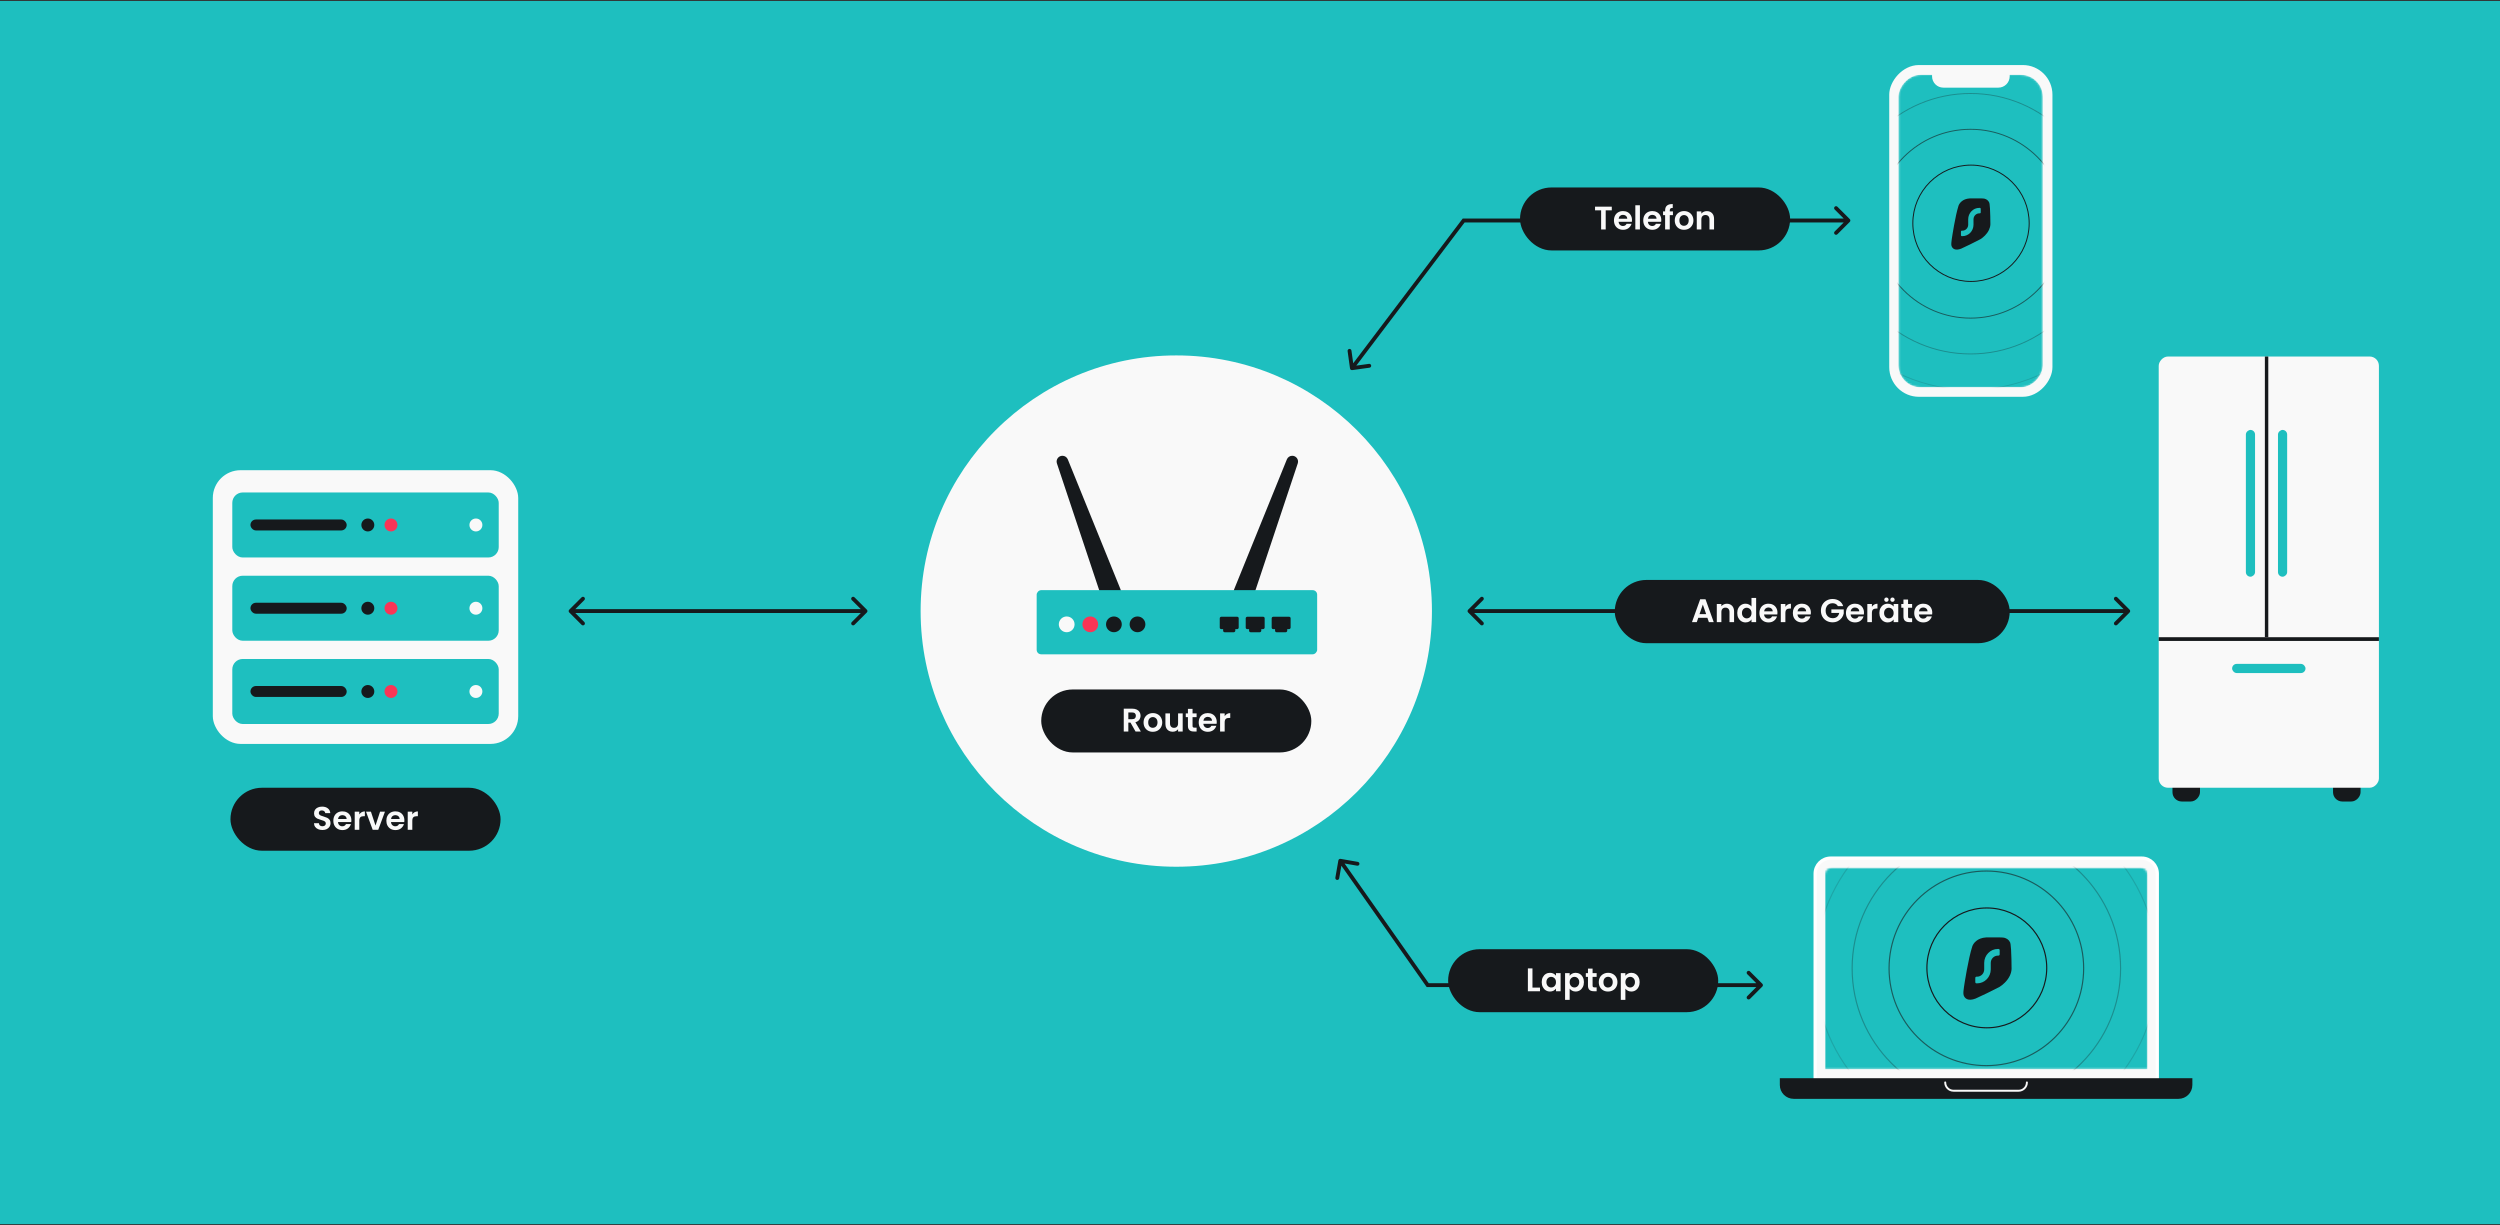 <svg width="1304" height="639" viewBox="0 0 1304 639" fill="none" xmlns="http://www.w3.org/2000/svg">
<rect x="0" y="0" width="1304" height="639" fill="#333333" stroke="none"/>
<rect width="1304" height="638" transform="matrix(1 0 0 -1 0 638.5)" fill="#1EBFBF"/>
<path d="M704.164 192.181C704.24 192.736 704.752 193.123 705.307 193.046L714.342 191.794C714.897 191.717 715.284 191.205 715.207 190.651C715.13 190.096 714.619 189.709 714.064 189.786L706.032 190.899L704.919 182.867C704.842 182.313 704.331 181.925 703.776 182.002C703.222 182.079 702.835 182.591 702.911 183.145L704.164 192.181ZM763.448 115.01L763.448 113.997L762.944 113.997L762.64 114.399L763.448 115.01ZM964.852 115.727C965.248 115.331 965.248 114.689 964.852 114.294L958.402 107.843C958.006 107.447 957.365 107.447 956.969 107.843C956.573 108.239 956.573 108.881 956.969 109.277L962.702 115.01L956.969 120.744C956.573 121.14 956.573 121.782 956.969 122.177C957.365 122.573 958.006 122.573 958.402 122.177L964.852 115.727ZM762.64 114.399L704.359 191.43L705.976 192.654L764.256 115.622L762.64 114.399ZM964.136 113.997L763.448 113.997L763.448 116.024L964.136 116.024L964.136 113.997Z" fill="#16191C"/>
<circle cx="133.353" cy="133.353" r="133.353" transform="matrix(-1 0 0 1 746.901 185.385)" fill="#F9F9F9"/>
<path d="M556.967 239.618L584.403 307.231C585.831 310.75 583.242 314.595 579.444 314.595C577.141 314.595 575.096 313.121 574.368 310.936L551.286 241.715C550.632 239.753 552.092 237.728 554.16 237.728C555.393 237.728 556.503 238.475 556.967 239.618Z" fill="#16191C"/>
<path d="M671.228 239.618L643.791 307.231C642.363 310.75 644.953 314.595 648.75 314.595C651.053 314.595 653.098 313.121 653.827 310.936L676.908 241.715C677.562 239.753 676.102 237.728 674.034 237.728C672.801 237.728 671.691 238.475 671.228 239.618Z" fill="#16191C"/>
<rect width="146.303" height="33.457" rx="2.335" transform="matrix(-1 0 0 1 687.028 307.826)" fill="#1EBFBF"/>
<rect width="9.885" height="6.442" rx="0.778" transform="matrix(-1 0 0 1 673.189 321.7)" fill="#16191C"/>
<rect width="6.355" height="4.648" rx="0.778" transform="matrix(-1 0 0 1 671.424 325.123)" fill="#16191C"/>
<rect width="9.885" height="6.442" rx="0.778" transform="matrix(-1 0 0 1 659.648 321.7)" fill="#16191C"/>
<rect width="6.355" height="4.648" rx="0.778" transform="matrix(-1 0 0 1 657.882 325.123)" fill="#16191C"/>
<rect width="9.885" height="6.442" rx="0.778" transform="matrix(-1 0 0 1 646.105 321.7)" fill="#16191C"/>
<rect width="6.355" height="4.648" rx="0.778" transform="matrix(-1 0 0 1 644.34 325.123)" fill="#16191C"/>
<circle cx="4.111" cy="4.111" r="4.111" transform="matrix(-1 0 0 1 560.498 321.55)" fill="#F9F9F9"/>
<circle cx="4.111" cy="4.111" r="4.111" transform="matrix(-1 0 0 1 572.81 321.55)" fill="#FA3556"/>
<circle cx="4.111" cy="4.111" r="4.111" transform="matrix(-1 0 0 1 585.121 321.55)" fill="#16191C"/>
<circle cx="4.111" cy="4.111" r="4.111" transform="matrix(-1 0 0 1 597.432 321.55)" fill="#16191C"/>
<rect width="14.357" height="28.714" rx="4.836" transform="matrix(-1 0 0 1 1231.27 389.354)" fill="#16191C"/>
<rect width="14.357" height="28.714" rx="4.836" transform="matrix(-1 0 0 1 1147.52 389.354)" fill="#16191C"/>
<rect width="114.858" height="224.93" rx="4.836" transform="matrix(-1 0 0 1 1240.84 185.96)" fill="#F9F9F9"/>
<path fill-rule="evenodd" clip-rule="evenodd" d="M1240.84 334.318V332.367H1125.98V334.318H1240.84Z" fill="#16191C"/>
<rect x="1183.14" y="185.96" width="146.407" height="1.785" transform="rotate(90 1183.14 185.96)" fill="#16191C"/>
<rect x="1164.27" y="346.282" width="38.286" height="4.786" rx="2.393" fill="#1EBFBF"/>
<rect x="1192.98" y="224.246" width="76.572" height="4.786" rx="2.393" transform="rotate(90 1192.98 224.246)" fill="#1EBFBF"/>
<rect x="1176.23" y="224.246" width="76.572" height="4.786" rx="2.393" transform="rotate(90 1176.23 224.246)" fill="#1EBFBF"/>
<rect x="792.842" y="97.779" width="140.887" height="32.853" rx="16.427" fill="#16191C"/>
<path d="M840.711 107.793V109.722H837.537V119.706H835.147V109.722H831.973V107.793H840.711ZM851.244 114.774C851.244 115.115 851.221 115.422 851.175 115.695H844.263C844.32 116.378 844.559 116.913 844.98 117.299C845.401 117.686 845.919 117.88 846.533 117.88C847.421 117.88 848.052 117.499 848.428 116.736H851.005C850.732 117.646 850.208 118.397 849.435 118.989C848.661 119.569 847.711 119.859 846.584 119.859C845.674 119.859 844.855 119.66 844.127 119.262C843.41 118.852 842.847 118.278 842.437 117.538C842.039 116.799 841.84 115.945 841.84 114.978C841.84 114 842.039 113.141 842.437 112.401C842.836 111.662 843.393 111.093 844.11 110.695C844.827 110.296 845.652 110.097 846.584 110.097C847.483 110.097 848.285 110.291 848.991 110.678C849.708 111.064 850.259 111.616 850.646 112.333C851.045 113.038 851.244 113.852 851.244 114.774ZM848.769 114.091C848.758 113.477 848.536 112.987 848.103 112.623C847.671 112.248 847.142 112.06 846.516 112.06C845.925 112.06 845.424 112.242 845.014 112.606C844.616 112.959 844.372 113.454 844.28 114.091H848.769ZM855.377 107.077V119.706H852.988V107.077H855.377ZM866.527 114.774C866.527 115.115 866.504 115.422 866.459 115.695H859.547C859.604 116.378 859.842 116.913 860.263 117.299C860.684 117.686 861.202 117.88 861.817 117.88C862.704 117.88 863.335 117.499 863.711 116.736H866.288C866.015 117.646 865.491 118.397 864.718 118.989C863.944 119.569 862.994 119.859 861.868 119.859C860.957 119.859 860.138 119.66 859.41 119.262C858.693 118.852 858.13 118.278 857.721 117.538C857.322 116.799 857.123 115.945 857.123 114.978C857.123 114 857.322 113.141 857.721 112.401C858.119 111.662 858.676 111.093 859.393 110.695C860.11 110.296 860.935 110.097 861.868 110.097C862.767 110.097 863.569 110.291 864.274 110.678C864.991 111.064 865.543 111.616 865.93 112.333C866.328 113.038 866.527 113.852 866.527 114.774ZM864.052 114.091C864.041 113.477 863.819 112.987 863.387 112.623C862.954 112.248 862.425 112.06 861.799 112.06C861.208 112.06 860.707 112.242 860.298 112.606C859.899 112.959 859.655 113.454 859.564 114.091H864.052ZM872.606 112.214H870.95V119.706H868.527V112.214H867.452V110.251H868.527V109.773C868.527 108.613 868.857 107.759 869.517 107.213C870.177 106.667 871.172 106.411 872.503 106.445V108.459C871.923 108.448 871.519 108.544 871.292 108.749C871.064 108.954 870.95 109.324 870.95 109.858V110.251H872.606V112.214ZM878.353 119.859C877.442 119.859 876.623 119.66 875.895 119.262C875.167 118.852 874.592 118.278 874.171 117.538C873.762 116.799 873.557 115.945 873.557 114.978C873.557 114.011 873.767 113.158 874.188 112.418C874.621 111.679 875.207 111.11 875.946 110.712C876.686 110.302 877.511 110.097 878.421 110.097C879.331 110.097 880.156 110.302 880.895 110.712C881.635 111.11 882.215 111.679 882.636 112.418C883.069 113.158 883.285 114.011 883.285 114.978C883.285 115.945 883.063 116.799 882.619 117.538C882.187 118.278 881.595 118.852 880.844 119.262C880.105 119.66 879.274 119.859 878.353 119.859ZM878.353 117.777C878.785 117.777 879.189 117.675 879.564 117.47C879.951 117.254 880.258 116.935 880.486 116.514C880.713 116.093 880.827 115.581 880.827 114.978C880.827 114.08 880.588 113.391 880.11 112.913C879.644 112.424 879.069 112.179 878.387 112.179C877.704 112.179 877.129 112.424 876.663 112.913C876.208 113.391 875.98 114.08 875.98 114.978C875.98 115.877 876.202 116.571 876.646 117.06C877.101 117.538 877.67 117.777 878.353 117.777ZM890.277 110.114C891.403 110.114 892.313 110.473 893.007 111.19C893.702 111.895 894.049 112.885 894.049 114.159V119.706H891.659V114.483C891.659 113.733 891.471 113.158 891.096 112.76C890.721 112.35 890.209 112.145 889.56 112.145C888.9 112.145 888.377 112.35 887.99 112.76C887.614 113.158 887.427 113.733 887.427 114.483V119.706H885.037V110.251H887.427V111.429C887.745 111.019 888.149 110.7 888.638 110.473C889.139 110.234 889.685 110.114 890.277 110.114Z" fill="#F9F9F9"/>
<path d="M698.087 448.809C698.183 448.257 698.708 447.888 699.26 447.984L708.246 449.551C708.798 449.647 709.167 450.172 709.071 450.723C708.975 451.275 708.45 451.644 707.898 451.548L699.91 450.156L698.518 458.144C698.421 458.695 697.896 459.064 697.345 458.968C696.794 458.872 696.424 458.347 696.521 457.796L698.087 448.809ZM744.696 513.852L744.696 514.865L744.17 514.865L743.867 514.435L744.696 513.852ZM919.241 513.135C919.637 513.531 919.637 514.173 919.241 514.569L912.791 521.019C912.395 521.415 911.753 521.415 911.357 521.019C910.962 520.623 910.962 519.982 911.357 519.586L917.091 513.852L911.357 508.119C910.962 507.723 910.962 507.081 911.357 506.685C911.753 506.289 912.395 506.289 912.791 506.685L919.241 513.135ZM743.867 514.435L698.256 449.566L699.915 448.4L745.526 513.269L743.867 514.435ZM918.524 514.866L744.696 514.865L744.696 512.838L918.524 512.839L918.524 514.866Z" fill="#16191C"/>
<path d="M765.772 319.455C765.376 319.059 765.376 318.418 765.772 318.022L772.222 311.571C772.618 311.176 773.26 311.176 773.656 311.571C774.052 311.967 774.052 312.609 773.656 313.005L767.922 318.739L773.656 324.472C774.052 324.868 774.052 325.51 773.656 325.906C773.26 326.301 772.618 326.301 772.222 325.906L765.772 319.455ZM1110.81 318.022C1111.2 318.418 1111.2 319.059 1110.81 319.455L1104.36 325.906C1103.96 326.301 1103.32 326.301 1102.92 325.906C1102.53 325.51 1102.53 324.868 1102.92 324.472L1108.66 318.739L1102.92 313.005C1102.53 312.609 1102.53 311.967 1102.92 311.571C1103.32 311.176 1103.96 311.176 1104.36 311.571L1110.81 318.022ZM1110.09 319.752H766.489V317.725H1110.09V319.752Z" fill="#16191C"/>
<rect x="842.262" y="302.5" width="206" height="33" rx="16.5" fill="#16191C"/>
<path d="M890.57 322.23H885.825L885.04 324.5H882.531L886.815 312.57H889.597L893.881 324.5H891.355L890.57 322.23ZM889.921 320.319L888.198 315.335L886.474 320.319H889.921ZM900.721 314.909C901.848 314.909 902.758 315.267 903.452 315.984C904.146 316.689 904.493 317.679 904.493 318.953V324.5H902.104V319.278C902.104 318.527 901.916 317.952 901.541 317.554C901.165 317.144 900.653 316.94 900.005 316.94C899.345 316.94 898.821 317.144 898.434 317.554C898.059 317.952 897.871 318.527 897.871 319.278V324.5H895.482V315.045H897.871V316.223C898.19 315.813 898.594 315.495 899.083 315.267C899.584 315.028 900.13 314.909 900.721 314.909ZM906.151 319.738C906.151 318.783 906.338 317.935 906.714 317.196C907.101 316.456 907.624 315.887 908.284 315.489C908.944 315.091 909.678 314.892 910.486 314.892C911.1 314.892 911.686 315.028 912.244 315.301C912.801 315.563 913.245 315.916 913.575 316.359V311.871H915.998V324.5H913.575V323.101C913.279 323.567 912.864 323.942 912.329 324.227C911.794 324.511 911.174 324.654 910.469 324.654C909.672 324.654 908.944 324.449 908.284 324.039C907.624 323.63 907.101 323.055 906.714 322.315C906.338 321.565 906.151 320.706 906.151 319.738ZM913.592 319.773C913.592 319.192 913.478 318.697 913.25 318.288C913.023 317.867 912.716 317.548 912.329 317.332C911.942 317.104 911.527 316.991 911.083 316.991C910.639 316.991 910.23 317.099 909.854 317.315C909.479 317.531 909.172 317.85 908.933 318.271C908.705 318.68 908.591 319.17 908.591 319.738C908.591 320.307 908.705 320.808 908.933 321.24C909.172 321.661 909.479 321.986 909.854 322.213C910.241 322.441 910.651 322.554 911.083 322.554C911.527 322.554 911.942 322.446 912.329 322.23C912.716 322.003 913.023 321.684 913.25 321.274C913.478 320.853 913.592 320.353 913.592 319.773ZM927.121 319.568C927.121 319.909 927.098 320.216 927.053 320.489H920.141C920.198 321.172 920.437 321.707 920.858 322.094C921.279 322.48 921.796 322.674 922.411 322.674C923.298 322.674 923.93 322.293 924.305 321.53H926.882C926.609 322.441 926.086 323.192 925.312 323.783C924.538 324.363 923.588 324.654 922.462 324.654C921.552 324.654 920.732 324.454 920.004 324.056C919.287 323.647 918.724 323.072 918.315 322.333C917.916 321.593 917.717 320.74 917.717 319.773C917.717 318.794 917.916 317.935 918.315 317.196C918.713 316.456 919.27 315.887 919.987 315.489C920.704 315.091 921.529 314.892 922.462 314.892C923.361 314.892 924.163 315.085 924.868 315.472C925.585 315.859 926.137 316.41 926.524 317.127C926.922 317.833 927.121 318.646 927.121 319.568ZM924.646 318.885C924.635 318.271 924.413 317.781 923.981 317.417C923.548 317.042 923.019 316.854 922.394 316.854C921.802 316.854 921.301 317.036 920.892 317.4C920.493 317.753 920.249 318.248 920.158 318.885H924.646ZM931.254 316.513C931.562 316.012 931.96 315.62 932.449 315.335C932.95 315.051 933.518 314.909 934.156 314.909V317.417H933.524C932.773 317.417 932.204 317.594 931.818 317.946C931.442 318.299 931.254 318.914 931.254 319.79V324.5H928.865V315.045H931.254V316.513ZM944.554 319.568C944.554 319.909 944.531 320.216 944.486 320.489H937.574C937.631 321.172 937.87 321.707 938.291 322.094C938.712 322.48 939.229 322.674 939.844 322.674C940.731 322.674 941.363 322.293 941.738 321.53H944.315C944.042 322.441 943.519 323.192 942.745 323.783C941.971 324.363 941.021 324.654 939.895 324.654C938.985 324.654 938.166 324.454 937.437 324.056C936.721 323.647 936.157 323.072 935.748 322.333C935.35 321.593 935.151 320.74 935.151 319.773C935.151 318.794 935.35 317.935 935.748 317.196C936.146 316.456 936.704 315.887 937.42 315.489C938.137 315.091 938.962 314.892 939.895 314.892C940.794 314.892 941.596 315.085 942.301 315.472C943.018 315.859 943.57 316.41 943.957 317.127C944.355 317.833 944.554 318.646 944.554 319.568ZM942.08 318.885C942.068 318.271 941.846 317.781 941.414 317.417C940.982 317.042 940.453 316.854 939.827 316.854C939.235 316.854 938.735 317.036 938.325 317.4C937.927 317.753 937.682 318.248 937.591 318.885H942.08ZM958.659 316.172C958.386 315.671 958.011 315.29 957.533 315.028C957.055 314.766 956.497 314.636 955.86 314.636C955.155 314.636 954.529 314.795 953.983 315.113C953.437 315.432 953.01 315.887 952.703 316.479C952.396 317.07 952.242 317.753 952.242 318.527C952.242 319.323 952.396 320.017 952.703 320.609C953.022 321.2 953.46 321.656 954.017 321.974C954.575 322.293 955.223 322.452 955.963 322.452C956.873 322.452 957.618 322.213 958.198 321.735C958.779 321.246 959.16 320.569 959.342 319.704H955.246V317.878H961.697V319.96C961.538 320.791 961.196 321.559 960.673 322.264C960.15 322.97 959.473 323.539 958.642 323.971C957.823 324.392 956.901 324.602 955.877 324.602C954.728 324.602 953.687 324.346 952.754 323.834C951.833 323.311 951.104 322.589 950.57 321.667C950.046 320.745 949.785 319.699 949.785 318.527C949.785 317.355 950.046 316.308 950.57 315.386C951.104 314.453 951.833 313.731 952.754 313.219C953.687 312.696 954.723 312.434 955.86 312.434C957.203 312.434 958.369 312.764 959.359 313.424C960.349 314.072 961.031 314.988 961.407 316.172H958.659ZM972.254 319.568C972.254 319.909 972.231 320.216 972.186 320.489H965.274C965.331 321.172 965.57 321.707 965.991 322.094C966.412 322.48 966.929 322.674 967.544 322.674C968.431 322.674 969.063 322.293 969.438 321.53H972.015C971.742 322.441 971.219 323.192 970.445 323.783C969.671 324.363 968.721 324.654 967.595 324.654C966.685 324.654 965.865 324.454 965.137 324.056C964.42 323.647 963.857 323.072 963.448 322.333C963.049 321.593 962.85 320.74 962.85 319.773C962.85 318.794 963.049 317.935 963.448 317.196C963.846 316.456 964.403 315.887 965.12 315.489C965.837 315.091 966.662 314.892 967.595 314.892C968.494 314.892 969.296 315.085 970.001 315.472C970.718 315.859 971.27 316.41 971.657 317.127C972.055 317.833 972.254 318.646 972.254 319.568ZM969.779 318.885C969.768 318.271 969.546 317.781 969.114 317.417C968.681 317.042 968.152 316.854 967.527 316.854C966.935 316.854 966.434 317.036 966.025 317.4C965.627 317.753 965.382 318.248 965.291 318.885H969.779ZM976.387 316.513C976.695 316.012 977.093 315.62 977.582 315.335C978.083 315.051 978.652 314.909 979.289 314.909V317.417H978.657C977.906 317.417 977.337 317.594 976.951 317.946C976.575 318.299 976.387 318.914 976.387 319.79V324.5H973.998V315.045H976.387V316.513ZM980.284 319.738C980.284 318.783 980.471 317.935 980.847 317.196C981.234 316.456 981.751 315.887 982.4 315.489C983.06 315.091 983.794 314.892 984.601 314.892C985.307 314.892 985.921 315.034 986.445 315.318C986.979 315.603 987.406 315.961 987.725 316.393V315.045H990.131V324.5H987.725V323.118C987.417 323.561 986.991 323.931 986.445 324.227C985.91 324.511 985.29 324.654 984.584 324.654C983.788 324.654 983.06 324.449 982.4 324.039C981.751 323.63 981.234 323.055 980.847 322.315C980.471 321.565 980.284 320.706 980.284 319.738ZM987.725 319.773C987.725 319.192 987.611 318.697 987.383 318.288C987.156 317.867 986.849 317.548 986.462 317.332C986.075 317.104 985.66 316.991 985.216 316.991C984.772 316.991 984.362 317.099 983.987 317.315C983.612 317.531 983.304 317.85 983.065 318.271C982.838 318.68 982.724 319.17 982.724 319.738C982.724 320.307 982.838 320.808 983.065 321.24C983.304 321.661 983.612 321.986 983.987 322.213C984.374 322.441 984.783 322.554 985.216 322.554C985.66 322.554 986.075 322.446 986.462 322.23C986.849 322.003 987.156 321.684 987.383 321.274C987.611 320.853 987.725 320.353 987.725 319.773ZM983.953 313.919C983.634 313.919 983.367 313.811 983.151 313.594C982.935 313.378 982.826 313.111 982.826 312.792C982.826 312.474 982.935 312.206 983.151 311.99C983.367 311.763 983.634 311.649 983.953 311.649C984.271 311.649 984.539 311.763 984.755 311.99C984.983 312.206 985.096 312.474 985.096 312.792C985.096 313.111 984.983 313.378 984.755 313.594C984.539 313.811 984.271 313.919 983.953 313.919ZM987.11 313.919C986.792 313.919 986.524 313.811 986.308 313.594C986.092 313.378 985.984 313.111 985.984 312.792C985.984 312.474 986.092 312.206 986.308 311.99C986.524 311.763 986.792 311.649 987.11 311.649C987.429 311.649 987.696 311.763 987.912 311.99C988.14 312.206 988.254 312.474 988.254 312.792C988.254 313.111 988.14 313.378 987.912 313.594C987.696 313.811 987.429 313.919 987.11 313.919ZM995.246 317.008V321.582C995.246 321.9 995.32 322.133 995.468 322.281C995.628 322.418 995.889 322.486 996.253 322.486H997.363V324.5H995.861C993.847 324.5 992.84 323.522 992.84 321.565V317.008H991.714V315.045H992.84V312.707H995.246V315.045H997.363V317.008H995.246ZM1007.87 319.568C1007.87 319.909 1007.85 320.216 1007.8 320.489H1000.89C1000.95 321.172 1001.19 321.707 1001.61 322.094C1002.03 322.48 1002.55 322.674 1003.16 322.674C1004.05 322.674 1004.68 322.293 1005.05 321.53H1007.63C1007.36 322.441 1006.84 323.192 1006.06 323.783C1005.29 324.363 1004.34 324.654 1003.21 324.654C1002.3 324.654 1001.48 324.454 1000.75 324.056C1000.04 323.647 999.474 323.072 999.064 322.333C998.666 321.593 998.467 320.74 998.467 319.773C998.467 318.794 998.666 317.935 999.064 317.196C999.462 316.456 1000.02 315.887 1000.74 315.489C1001.45 315.091 1002.28 314.892 1003.21 314.892C1004.11 314.892 1004.91 315.085 1005.62 315.472C1006.33 315.859 1006.89 316.41 1007.27 317.127C1007.67 317.833 1007.87 318.646 1007.87 319.568ZM1005.4 318.885C1005.38 318.271 1005.16 317.781 1004.73 317.417C1004.3 317.042 1003.77 316.854 1003.14 316.854C1002.55 316.854 1002.05 317.036 1001.64 317.4C1001.24 317.753 1001 318.248 1000.91 318.885H1005.4Z" fill="#F9F9F9"/>
<path d="M296.91 319.455C296.515 319.06 296.515 318.418 296.91 318.022L303.361 311.572C303.757 311.176 304.398 311.176 304.794 311.572C305.19 311.967 305.19 312.609 304.794 313.005L299.061 318.739L304.794 324.472C305.19 324.868 305.19 325.51 304.794 325.906C304.398 326.301 303.757 326.301 303.361 325.906L296.91 319.455ZM452.162 318.022C452.557 318.418 452.557 319.059 452.162 319.455L445.711 325.905C445.315 326.301 444.674 326.301 444.278 325.905C443.882 325.51 443.882 324.868 444.278 324.472L450.011 318.738L444.278 313.005C443.882 312.609 443.882 311.967 444.278 311.571C444.674 311.176 445.315 311.176 445.711 311.571L452.162 318.022ZM451.445 319.752L297.627 319.752L297.627 317.725L451.445 317.725L451.445 319.752Z" fill="#16191C"/>
<rect x="120.207" y="410.89" width="140.887" height="32.853" rx="16.427" fill="#16191C"/>
<path d="M168.199 432.936C167.369 432.936 166.618 432.794 165.947 432.509C165.287 432.225 164.763 431.815 164.376 431.28C163.99 430.746 163.79 430.114 163.779 429.386H166.339C166.373 429.875 166.544 430.262 166.851 430.547C167.17 430.831 167.602 430.973 168.148 430.973C168.706 430.973 169.144 430.842 169.462 430.581C169.781 430.308 169.94 429.955 169.94 429.523C169.94 429.17 169.832 428.88 169.616 428.652C169.4 428.425 169.127 428.248 168.797 428.123C168.478 427.987 168.034 427.839 167.465 427.679C166.692 427.452 166.06 427.23 165.571 427.014C165.093 426.786 164.678 426.451 164.325 426.007C163.984 425.552 163.813 424.949 163.813 424.198C163.813 423.492 163.99 422.878 164.342 422.355C164.695 421.831 165.19 421.433 165.827 421.16C166.464 420.876 167.192 420.733 168.012 420.733C169.24 420.733 170.236 421.035 170.998 421.638C171.772 422.229 172.199 423.06 172.278 424.13H169.65C169.627 423.72 169.451 423.384 169.121 423.123C168.802 422.85 168.376 422.713 167.841 422.713C167.374 422.713 166.999 422.832 166.715 423.071C166.441 423.31 166.305 423.657 166.305 424.112C166.305 424.431 166.407 424.698 166.612 424.915C166.828 425.119 167.09 425.29 167.397 425.427C167.716 425.552 168.16 425.7 168.728 425.87C169.502 426.098 170.134 426.325 170.623 426.553C171.112 426.781 171.533 427.122 171.886 427.577C172.238 428.032 172.415 428.629 172.415 429.369C172.415 430.006 172.25 430.598 171.92 431.144C171.59 431.69 171.106 432.128 170.469 432.458C169.832 432.777 169.075 432.936 168.199 432.936ZM183.276 427.884C183.276 428.226 183.253 428.533 183.207 428.806H176.295C176.352 429.488 176.591 430.023 177.012 430.41C177.433 430.797 177.951 430.99 178.565 430.99C179.453 430.99 180.084 430.609 180.46 429.847H183.037C182.764 430.757 182.24 431.508 181.466 432.1C180.693 432.68 179.743 432.97 178.616 432.97C177.706 432.97 176.887 432.771 176.159 432.373C175.442 431.963 174.879 431.389 174.469 430.649C174.071 429.909 173.872 429.056 173.872 428.089C173.872 427.11 174.071 426.251 174.469 425.512C174.867 424.772 175.425 424.203 176.142 423.805C176.858 423.407 177.683 423.208 178.616 423.208C179.515 423.208 180.317 423.401 181.023 423.788C181.74 424.175 182.291 424.727 182.678 425.444C183.076 426.149 183.276 426.963 183.276 427.884ZM180.801 427.202C180.789 426.587 180.568 426.098 180.135 425.734C179.703 425.358 179.174 425.171 178.548 425.171C177.956 425.171 177.456 425.353 177.046 425.717C176.648 426.069 176.403 426.564 176.312 427.202H180.801ZM187.409 424.829C187.716 424.329 188.114 423.936 188.603 423.652C189.104 423.367 189.673 423.225 190.31 423.225V425.734H189.679C188.928 425.734 188.359 425.91 187.972 426.263C187.597 426.616 187.409 427.23 187.409 428.106V432.816H185.019V423.362H187.409V424.829ZM195.862 430.615L198.251 423.362H200.794L197.295 432.816H194.394L190.913 423.362H193.473L195.862 430.615ZM210.925 427.884C210.925 428.226 210.903 428.533 210.857 428.806H203.945C204.002 429.488 204.241 430.023 204.662 430.41C205.083 430.797 205.601 430.99 206.215 430.99C207.102 430.99 207.734 430.609 208.109 429.847H210.686C210.413 430.757 209.89 431.508 209.116 432.1C208.343 432.68 207.393 432.97 206.266 432.97C205.356 432.97 204.537 432.771 203.809 432.373C203.092 431.963 202.529 431.389 202.119 430.649C201.721 429.909 201.522 429.056 201.522 428.089C201.522 427.11 201.721 426.251 202.119 425.512C202.517 424.772 203.075 424.203 203.792 423.805C204.508 423.407 205.333 423.208 206.266 423.208C207.165 423.208 207.967 423.401 208.673 423.788C209.389 424.175 209.941 424.727 210.328 425.444C210.726 426.149 210.925 426.963 210.925 427.884ZM208.451 427.202C208.439 426.587 208.217 426.098 207.785 425.734C207.353 425.358 206.824 425.171 206.198 425.171C205.606 425.171 205.106 425.353 204.696 425.717C204.298 426.069 204.053 426.564 203.962 427.202H208.451ZM215.059 424.829C215.366 424.329 215.764 423.936 216.253 423.652C216.754 423.367 217.323 423.225 217.96 423.225V425.734H217.328C216.578 425.734 216.009 425.91 215.622 426.263C215.246 426.616 215.059 427.23 215.059 428.106V432.816H212.669V423.362H215.059V424.829Z" fill="#F9F9F9"/>
<rect x="543.104" y="359.627" width="140.887" height="32.853" rx="16.427" fill="#16191C"/>
<path d="M592.294 381.553L589.666 376.911H588.539V381.553H586.15V369.641H590.621C591.543 369.641 592.328 369.806 592.977 370.136C593.625 370.455 594.109 370.893 594.427 371.45C594.757 371.996 594.922 372.611 594.922 373.293C594.922 374.078 594.695 374.789 594.239 375.427C593.784 376.052 593.107 376.485 592.209 376.724L595.059 381.553H592.294ZM588.539 375.119H590.536C591.185 375.119 591.668 374.966 591.987 374.659C592.305 374.34 592.465 373.902 592.465 373.344C592.465 372.798 592.305 372.377 591.987 372.082C591.668 371.774 591.185 371.621 590.536 371.621H588.539V375.119ZM601.282 381.707C600.371 381.707 599.552 381.508 598.824 381.11C598.096 380.7 597.521 380.126 597.1 379.386C596.691 378.646 596.486 377.793 596.486 376.826C596.486 375.859 596.696 375.006 597.117 374.266C597.55 373.526 598.136 372.958 598.875 372.559C599.615 372.15 600.44 371.945 601.35 371.945C602.26 371.945 603.085 372.15 603.824 372.559C604.564 372.958 605.144 373.526 605.565 374.266C605.998 375.006 606.214 375.859 606.214 376.826C606.214 377.793 605.992 378.646 605.548 379.386C605.116 380.126 604.524 380.7 603.773 381.11C603.034 381.508 602.203 381.707 601.282 381.707ZM601.282 379.625C601.714 379.625 602.118 379.523 602.493 379.318C602.88 379.102 603.187 378.783 603.415 378.362C603.642 377.941 603.756 377.429 603.756 376.826C603.756 375.927 603.517 375.239 603.039 374.761C602.573 374.272 601.998 374.027 601.316 374.027C600.633 374.027 600.058 374.272 599.592 374.761C599.137 375.239 598.909 375.927 598.909 376.826C598.909 377.725 599.131 378.419 599.575 378.908C600.03 379.386 600.599 379.625 601.282 379.625ZM616.892 372.099V381.553H614.486V380.359C614.179 380.768 613.775 381.093 613.274 381.332C612.785 381.559 612.25 381.673 611.67 381.673C610.93 381.673 610.276 381.519 609.707 381.212C609.138 380.894 608.689 380.433 608.359 379.83C608.04 379.215 607.881 378.487 607.881 377.645V372.099H610.27V377.304C610.27 378.055 610.458 378.635 610.834 379.045C611.209 379.443 611.721 379.642 612.37 379.642C613.03 379.642 613.547 379.443 613.923 379.045C614.298 378.635 614.486 378.055 614.486 377.304V372.099H616.892ZM622.032 374.061V378.635C622.032 378.954 622.106 379.187 622.253 379.335C622.413 379.471 622.674 379.54 623.039 379.54H624.148V381.553H622.646C620.632 381.553 619.625 380.575 619.625 378.618V374.061H618.499V372.099H619.625V369.76H622.032V372.099H624.148V374.061H622.032ZM634.656 376.621C634.656 376.963 634.633 377.27 634.587 377.543H627.675C627.732 378.225 627.971 378.76 628.392 379.147C628.813 379.534 629.331 379.727 629.945 379.727C630.833 379.727 631.464 379.346 631.84 378.584H634.417C634.144 379.494 633.62 380.245 632.847 380.837C632.073 381.417 631.123 381.707 629.996 381.707C629.086 381.707 628.267 381.508 627.539 381.11C626.822 380.7 626.259 380.126 625.849 379.386C625.451 378.646 625.252 377.793 625.252 376.826C625.252 375.848 625.451 374.989 625.849 374.249C626.247 373.509 626.805 372.941 627.522 372.542C628.239 372.144 629.063 371.945 629.996 371.945C630.895 371.945 631.697 372.138 632.403 372.525C633.12 372.912 633.671 373.464 634.058 374.181C634.457 374.886 634.656 375.7 634.656 376.621ZM632.181 375.939C632.17 375.324 631.948 374.835 631.515 374.471C631.083 374.095 630.554 373.908 629.928 373.908C629.337 373.908 628.836 374.09 628.426 374.454C628.028 374.806 627.783 375.301 627.692 375.939H632.181ZM638.789 373.566C639.096 373.066 639.494 372.673 639.984 372.389C640.484 372.104 641.053 371.962 641.69 371.962V374.471H641.059C640.308 374.471 639.739 374.647 639.352 375C638.977 375.353 638.789 375.967 638.789 376.843V381.553H636.4V372.099H638.789V373.566Z" fill="#F9F9F9"/>
<path d="M947.666 563.108H946.8V562.242V455.697C946.8 451.23 950.421 447.609 954.888 447.609H1117.14C1121.6 447.609 1125.23 451.23 1125.23 455.697V562.242V563.108H1124.36H947.666Z" fill="#F9F9F9" stroke="white" stroke-width="1.733"/>
<mask id="mask0_1540_2157" style="mask-type:alpha" maskUnits="userSpaceOnUse" x="951" y="452" width="170" height="106">
<path d="M1120.11 456.192C1120.11 454.198 1118.49 452.581 1116.5 452.581H955.569C953.575 452.581 951.958 454.198 951.958 456.192V557.677H1120.11V456.192Z" fill="#1EBFBF"/>
</mask>
<g mask="url(#mask0_1540_2157)">
<rect width="168.153" height="105.096" transform="matrix(-1 0 0 1 1120.11 452.581)" fill="#1EBFBF"/>
<path d="M1043.2 488.96C1044 488.982 1044.76 488.997 1045.37 489.107C1046.64 489.438 1047.84 490.146 1048.47 491.564C1048.47 491.564 1048.61 491.817 1048.71 492.543C1048.81 493.27 1048.97 495.286 1048.97 495.286C1049.18 498.635 1049.21 502.118 1049.24 505.4C1049.19 506.685 1048.83 507.892 1048.3 508.995C1047 511.693 1044.61 513.771 1042.81 514.853C1038.37 517.156 1034.07 519.207 1030.43 520.86C1026.57 522.329 1024.82 520.854 1024.24 519.104C1024.13 518.627 1024.09 518.137 1024.1 517.683C1024.1 517.683 1024.14 516.597 1024.41 514.814C1024.67 513.03 1026.64 500.187 1028.75 493.603C1029.28 492.082 1031.26 489.226 1035.99 488.96H1043.2Z" fill="#16191C"/>
<path d="M1042.41 494.97C1042.76 494.97 1043.03 495.253 1043.03 495.603V497.817C1043.03 498.166 1042.76 498.449 1042.41 498.449H1042.1C1040.05 498.449 1038.38 500.149 1038.38 502.245V505.645C1038.38 509.663 1035.18 512.92 1031.24 512.92H1030.93C1030.59 512.92 1030.31 512.637 1030.31 512.288L1030.31 510.074C1030.31 509.724 1030.59 509.441 1030.93 509.441H1031.24C1033.3 509.441 1034.96 507.742 1034.96 505.645V502.245C1034.96 498.227 1038.16 494.97 1042.1 494.97L1042.41 494.97Z" fill="#1EBFBF"/>
<circle opacity="0.3" cx="70.32" cy="70.32" r="70.016" transform="matrix(-1 0 0 1 1106.41 434.767)" stroke="#16191C" stroke-width="0.608"/>
<circle opacity="0.15" cx="89.585" cy="89.585" r="89.281" transform="matrix(-1 0 0 1 1125.67 415.501)" stroke="#16191C" stroke-width="0.608"/>
<circle opacity="0.6" cx="51.055" cy="51.055" r="50.751" transform="matrix(-1 0 0 1 1087.14 454.029)" stroke="#16191C" stroke-width="0.608"/>
<circle cx="31.555" cy="31.555" r="31.251" transform="matrix(-1 0 0 1 1067.88 473.293)" stroke="#16191C" stroke-width="0.608"/>
</g>
<path d="M1143.54 562.38H928.355V565.93C928.355 569.919 931.588 573.152 935.576 573.152H1136.32C1140.3 573.152 1143.54 569.919 1143.54 565.93V562.38Z" fill="#16191C"/>
<path d="M1057.23 564.592V564.592C1057.23 566.985 1055.29 568.925 1052.9 568.925H1018.95C1016.56 568.925 1014.62 566.985 1014.62 564.592V564.592" stroke="#F9F9F9" stroke-width="1.014" stroke-linecap="round"/>
<rect x="755.339" y="495.1" width="140.887" height="32.853" rx="16.427" fill="#16191C"/>
<path d="M799.333 515.132H803.258V517.027H796.944V505.114H799.333V515.132ZM804.163 512.265C804.163 511.309 804.35 510.462 804.726 509.722C805.113 508.983 805.63 508.414 806.279 508.015C806.939 507.617 807.673 507.418 808.48 507.418C809.186 507.418 809.8 507.56 810.324 507.845C810.858 508.129 811.285 508.488 811.604 508.92V507.572H814.01V517.027H811.604V515.644C811.296 516.088 810.87 516.458 810.324 516.754C809.789 517.038 809.169 517.18 808.463 517.18C807.667 517.18 806.939 516.975 806.279 516.566C805.63 516.156 805.113 515.582 804.726 514.842C804.35 514.091 804.163 513.232 804.163 512.265ZM811.604 512.299C811.604 511.719 811.49 511.224 811.262 510.814C811.035 510.393 810.727 510.075 810.341 509.859C809.954 509.631 809.538 509.517 809.095 509.517C808.651 509.517 808.241 509.625 807.866 509.842C807.491 510.058 807.183 510.376 806.944 510.797C806.717 511.207 806.603 511.696 806.603 512.265C806.603 512.834 806.717 513.335 806.944 513.767C807.183 514.188 807.491 514.512 807.866 514.74C808.253 514.967 808.662 515.081 809.095 515.081C809.538 515.081 809.954 514.973 810.341 514.757C810.727 514.529 811.035 514.211 811.262 513.801C811.49 513.38 811.604 512.879 811.604 512.299ZM818.733 508.937C819.04 508.505 819.461 508.146 819.996 507.862C820.542 507.566 821.162 507.418 821.856 507.418C822.664 507.418 823.392 507.617 824.041 508.015C824.7 508.414 825.218 508.983 825.594 509.722C825.98 510.45 826.174 511.298 826.174 512.265C826.174 513.232 825.98 514.091 825.594 514.842C825.218 515.582 824.7 516.156 824.041 516.566C823.392 516.975 822.664 517.18 821.856 517.18C821.162 517.18 820.548 517.038 820.013 516.754C819.489 516.469 819.063 516.111 818.733 515.678V521.532H816.344V507.572H818.733V508.937ZM823.733 512.265C823.733 511.696 823.614 511.207 823.375 510.797C823.147 510.376 822.84 510.058 822.453 509.842C822.078 509.625 821.668 509.517 821.225 509.517C820.792 509.517 820.383 509.631 819.996 509.859C819.62 510.075 819.313 510.393 819.074 510.814C818.847 511.235 818.733 511.73 818.733 512.299C818.733 512.868 818.847 513.363 819.074 513.784C819.313 514.205 819.62 514.529 819.996 514.757C820.383 514.973 820.792 515.081 821.225 515.081C821.668 515.081 822.078 514.967 822.453 514.74C822.84 514.512 823.147 514.188 823.375 513.767C823.614 513.346 823.733 512.845 823.733 512.265ZM830.692 509.534V514.108C830.692 514.427 830.766 514.66 830.914 514.808C831.073 514.944 831.335 515.013 831.699 515.013H832.808V517.027H831.306C829.292 517.027 828.286 516.048 828.286 514.091V509.534H827.159V507.572H828.286V505.234H830.692V507.572H832.808V509.534H830.692ZM838.725 517.18C837.815 517.18 836.996 516.981 836.268 516.583C835.539 516.173 834.965 515.599 834.544 514.859C834.134 514.12 833.929 513.266 833.929 512.299C833.929 511.332 834.14 510.479 834.561 509.739C834.993 509 835.579 508.431 836.319 508.033C837.058 507.623 837.883 507.418 838.793 507.418C839.704 507.418 840.528 507.623 841.268 508.033C842.008 508.431 842.588 509 843.009 509.739C843.441 510.479 843.657 511.332 843.657 512.299C843.657 513.266 843.435 514.12 842.992 514.859C842.559 515.599 841.968 516.173 841.217 516.583C840.477 516.981 839.647 517.18 838.725 517.18ZM838.725 515.098C839.157 515.098 839.561 514.996 839.937 514.791C840.324 514.575 840.631 514.256 840.858 513.835C841.086 513.414 841.2 512.902 841.2 512.299C841.2 511.4 840.961 510.712 840.483 510.234C840.016 509.745 839.442 509.5 838.759 509.5C838.077 509.5 837.502 509.745 837.036 510.234C836.58 510.712 836.353 511.4 836.353 512.299C836.353 513.198 836.575 513.892 837.018 514.381C837.474 514.859 838.042 515.098 838.725 515.098ZM847.799 508.937C848.106 508.505 848.527 508.146 849.062 507.862C849.608 507.566 850.228 507.418 850.922 507.418C851.73 507.418 852.458 507.617 853.107 508.015C853.767 508.414 854.285 508.983 854.66 509.722C855.047 510.45 855.24 511.298 855.24 512.265C855.24 513.232 855.047 514.091 854.66 514.842C854.285 515.582 853.767 516.156 853.107 516.566C852.458 516.975 851.73 517.18 850.922 517.18C850.228 517.18 849.614 517.038 849.079 516.754C848.556 516.469 848.129 516.111 847.799 515.678V521.532H845.41V507.572H847.799V508.937ZM852.8 512.265C852.8 511.696 852.68 511.207 852.441 510.797C852.214 510.376 851.907 510.058 851.52 509.842C851.144 509.625 850.735 509.517 850.291 509.517C849.859 509.517 849.449 509.631 849.062 509.859C848.687 510.075 848.38 510.393 848.141 510.814C847.913 511.235 847.799 511.73 847.799 512.299C847.799 512.868 847.913 513.363 848.141 513.784C848.38 514.205 848.687 514.529 849.062 514.757C849.449 514.973 849.859 515.081 850.291 515.081C850.735 515.081 851.144 514.967 851.52 514.74C851.907 514.512 852.214 514.188 852.441 513.767C852.68 513.346 852.8 512.845 852.8 512.265Z" fill="#F9F9F9"/>
<rect x="1.014" y="-1.014" width="83.113" height="171.023" rx="14.461" transform="matrix(-1 -8.74228e-08 -8.74228e-08 1 1070.56 35.952)" fill="#F9F9F9" stroke="#F9F9F9" stroke-width="2.027"/>
<mask id="mask1_1540_2157" style="mask-type:alpha" maskUnits="userSpaceOnUse" x="990" y="39" width="76" height="164">
<rect width="75.265" height="162.975" rx="11.44" transform="matrix(-1 -8.74228e-08 -8.74228e-08 1 1065.52 39.027)" fill="#D9D9D9"/>
</mask>
<g mask="url(#mask1_1540_2157)">
<rect width="75.265" height="162.975" rx="11.44" transform="matrix(-1 -8.74228e-08 -8.74228e-08 1 1065.52 39.027)" fill="#1EBFBF"/>
<path d="M1033.29 103.488C1033.94 103.506 1034.55 103.518 1035.05 103.609C1036.08 103.881 1037.06 104.463 1037.56 105.628C1037.56 105.628 1037.68 105.836 1037.76 106.433C1037.84 107.03 1037.97 108.687 1037.97 108.687C1038.14 111.439 1038.16 114.302 1038.19 116.999C1038.15 118.055 1037.86 119.047 1037.43 119.954C1036.37 122.171 1034.43 123.879 1032.97 124.768C1029.37 126.661 1025.88 128.347 1022.93 129.705C1019.8 130.912 1018.38 129.7 1017.91 128.261C1017.81 127.87 1017.78 127.467 1017.8 127.094C1017.8 127.094 1017.83 126.202 1018.04 124.736C1018.26 123.27 1019.85 112.715 1021.56 107.304C1021.99 106.054 1023.61 103.706 1027.44 103.488L1033.29 103.488Z" fill="#16191C"/>
<path d="M1032.65 108.427C1032.93 108.427 1033.15 108.66 1033.15 108.947L1033.15 110.767C1033.15 111.054 1032.93 111.287 1032.65 111.287L1032.4 111.287C1030.73 111.287 1029.38 112.683 1029.38 114.406L1029.38 117.201C1029.38 120.503 1026.78 123.18 1023.59 123.18L1023.33 123.18C1023.06 123.18 1022.83 122.947 1022.83 122.66L1022.83 120.84C1022.83 120.553 1023.06 120.32 1023.33 120.32L1023.59 120.32C1025.25 120.32 1026.61 118.924 1026.61 117.201L1026.61 114.406C1026.61 111.104 1029.2 108.427 1032.4 108.427L1032.65 108.427Z" fill="#1EBFBF"/>
<circle opacity="0.3" cx="68.181" cy="68.181" r="67.927" transform="matrix(-1 -8.74228e-08 -8.74228e-08 1 1096.02 48.51)" stroke="#16191C" stroke-width="0.507"/>
<circle opacity="0.15" cx="86.86" cy="86.86" r="86.606" transform="matrix(-1 -8.74228e-08 -8.74228e-08 1 1114.7 29.828)" stroke="#16191C" stroke-width="0.507"/>
<circle opacity="0.6" cx="49.502" cy="49.502" r="49.249" transform="matrix(-1 -8.74228e-08 -8.74228e-08 1 1077.35 67.186)" stroke="#16191C" stroke-width="0.507"/>
<circle cx="30.595" cy="30.595" r="30.342" transform="matrix(-1 -8.74228e-08 -8.74228e-08 1 1058.67 85.865)" stroke="#16191C" stroke-width="0.507"/>
</g>
<path d="M1048.26 35.952L1007.76 35.952L1007.76 39.798C1007.76 43.065 1010.4 45.713 1013.67 45.713L1042.35 45.713C1045.61 45.713 1048.26 43.065 1048.26 39.798L1048.26 35.952Z" fill="#F9F9F9"/>
<rect x="111" y="245.255" width="159.301" height="142.773" rx="14.483" fill="#F9F9F9"/>
<rect x="121.166" y="256.869" width="138.969" height="33.915" rx="5.431" fill="#1EBFBF"/>
<rect x="130.635" y="270.97" width="50.201" height="5.713" rx="2.857" fill="#16191C"/>
<circle cx="191.859" cy="273.826" r="3.376" fill="#16191C"/>
<circle cx="203.939" cy="273.826" r="3.376" fill="#FA3556"/>
<circle cx="248.234" cy="273.826" r="3.376" fill="#F9F9F9"/>
<rect x="121.166" y="300.295" width="138.969" height="33.915" rx="5.431" fill="#1EBFBF"/>
<rect x="130.635" y="314.396" width="50.201" height="5.713" rx="2.857" fill="#16191C"/>
<circle cx="191.859" cy="317.253" r="3.376" fill="#16191C"/>
<circle cx="203.939" cy="317.253" r="3.376" fill="#FA3556"/>
<circle cx="248.234" cy="317.253" r="3.376" fill="#F9F9F9"/>
<rect x="121.166" y="343.722" width="138.969" height="33.915" rx="5.431" fill="#1EBFBF"/>
<rect x="130.635" y="357.823" width="50.201" height="5.713" rx="2.857" fill="#16191C"/>
<circle cx="191.859" cy="360.68" r="3.376" fill="#16191C"/>
<circle cx="203.939" cy="360.68" r="3.376" fill="#FA3556"/>
<circle cx="248.234" cy="360.68" r="3.376" fill="#F9F9F9"/>
</svg>

